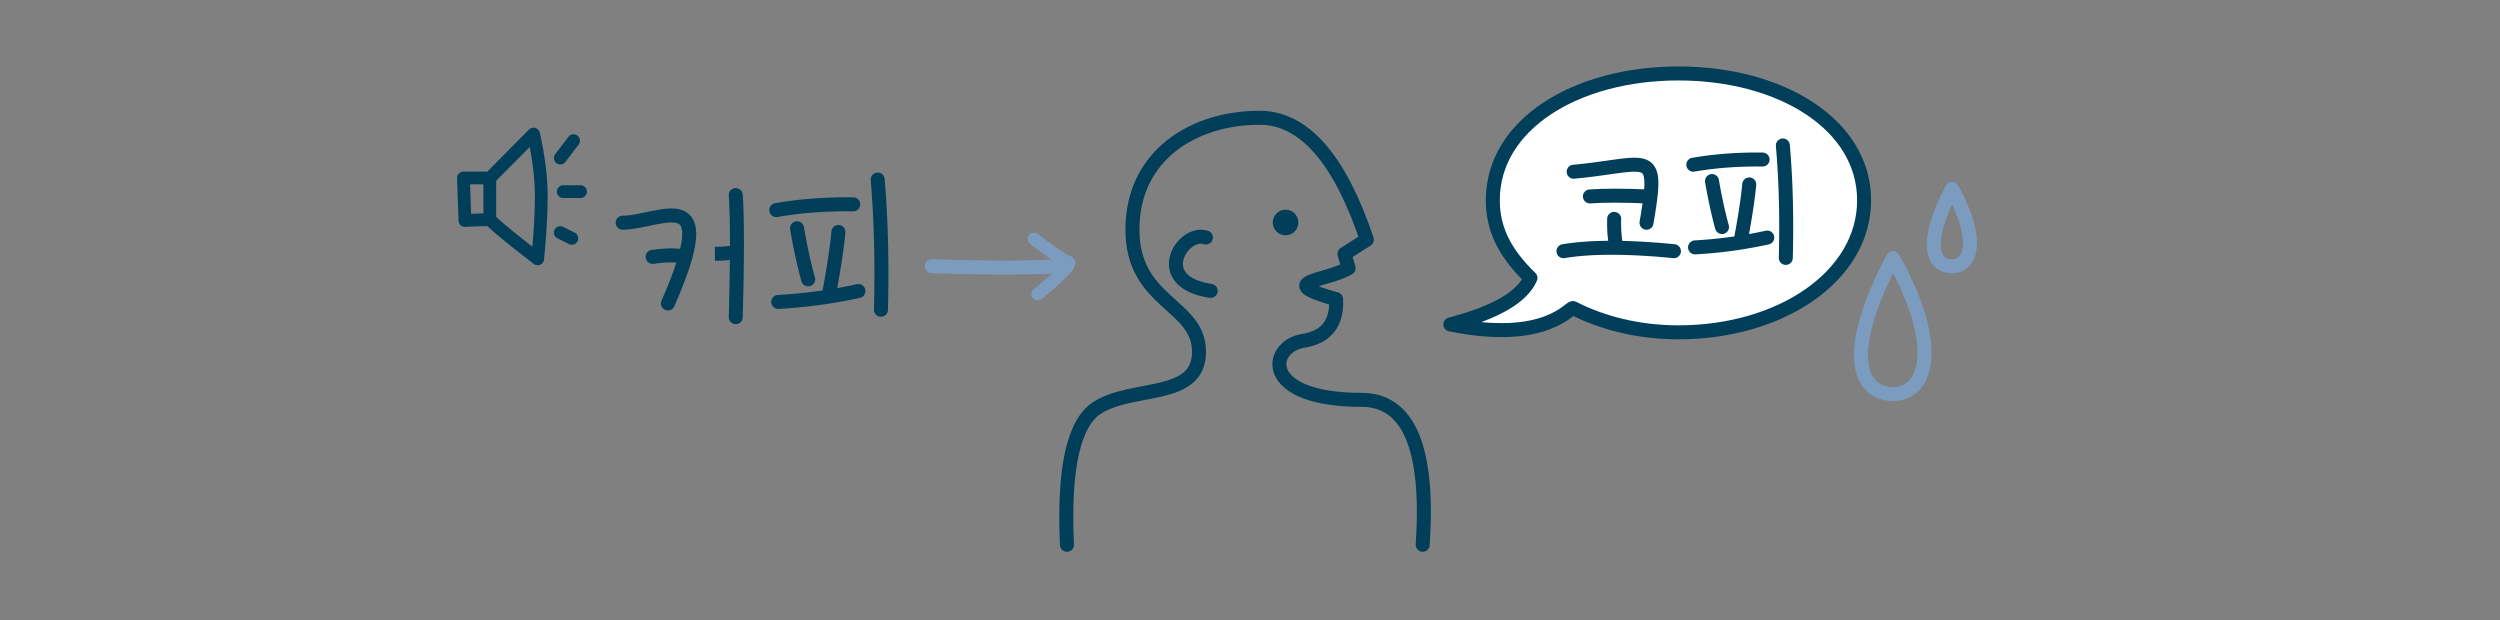 <svg xmlns="http://www.w3.org/2000/svg" width="536" height="133" viewBox="0 0 536 133"><rect x="0" y="0" width="536" height="133" fill="#808080" stroke="none"/><title>blog4_01</title><g fill="none" fill-rule="evenodd"><g transform="translate(228.61 25.25)"><path stroke="#003E59" stroke-linecap="round" stroke-linejoin="round" stroke-width="3" d="M.143 91.55C-.61 75.063 1.607 65.236 6.788 62.07c7.772-4.753 21.67-1.592 21.67-11.909s-14.274-10.35-14.274-26.205C14.184 8.102 27.229 0 41.438 0c9.473 0 17.141 8.708 23.005 26.124l-4.796 3.055.89 3.06c-4.799 2.832-16.273 2.832-2.683 6.663.243 5.169-2.116 8.145-7.078 8.927-7.442 1.174-9.28 12.65 12.527 12.65 10.128 0 14.499 10.356 13.114 31.07"/><circle cx="47.011" cy="22.454" r="2.747" fill="#003E59"/><path stroke="#003E59" stroke-linecap="round" stroke-width="3" d="M29.943 25.67C24.87 24 17.95 35.166 30.961 37.116"/></g><path fill="#FFF" stroke="#003E59" stroke-linejoin="round" stroke-width="3" d="M359.86 71.25c21.982 0 39.802-12.056 39.802-28.31 0-16.255-17.82-27.19-39.803-27.19-21.983 0-39.803 10.935-39.803 27.19 0 6.678 3.009 11.716 8.078 16.655-1.743 4.086-7.47 7.406-17.182 9.961 20.557 4.21 25.67-3.832 26.318-3.502 6.418 3.277 14.2 5.196 22.59 5.196Z"/><path fill="#003E59" fill-rule="nonzero" d="M115.73 28.443c1.122 5.016 1.685 9.525 1.685 13.531 0 3.948-.259 8.501-.776 13.662a1.37 1.37 0 0 1-2.198.949l-2.31-1.79-1.713-1.346c-2.833-2.244-4.8-3.898-5.923-4.98l-1.314.033-2.935.11-.505.022a1.37 1.37 0 0 1-1.429-1.321l-.311-9.108a1.37 1.37 0 0 1 1.368-1.416h5.117l8.936-9.012a1.37 1.37 0 0 1 2.309.666Zm-2.157 3.072-7.192 7.252v7.714l.366.348c1.088 1.006 2.886 2.504 5.382 4.48l2.017 1.584c.353-4.067.53-7.707.53-10.919 0-3.131-.367-6.618-1.103-10.459Zm7.034 17.063.128.056 2.49 1.245a1.37 1.37 0 0 1-1.096 2.506L122 52.33l-2.49-1.245a1.37 1.37 0 0 1 1.097-2.506Zm-16.965-9.051h-2.856l.216 6.313 2.128-.077.512-.013v-6.223Zm20.838.189a1.37 1.37 0 0 1 .132 2.732l-.132.006h-3.735a1.37 1.37 0 0 1-.131-2.732l.131-.006h3.735Zm-.683-10.642a1.37 1.37 0 0 1 .34 1.804l-.08.115-2.845 3.737a1.37 1.37 0 0 1-2.258-1.544l.08-.115 2.844-3.737a1.37 1.37 0 0 1 1.92-.26Z"/><path fill="#7C9CBF" fill-rule="nonzero" d="M198.296 57.037a1.5 1.5 0 0 0 1.453 1.546c10.884.337 19.403.367 25.568.09l.21-.012a95.025 95.025 0 0 1-3.426 2.971l-.485.402a1.35 1.35 0 0 0 1.72 2.081c2.369-1.957 4.125-3.511 5.28-4.676l.245-.25.152-.158c.627-.665 1.048-1.202 1.28-1.672.481-.969.294-2.108-.91-2.476l-.026-.009c-.647-.218-2.743-1.625-6.005-4.08l-.84-.636a1.35 1.35 0 1 0-1.635 2.149c1.857 1.413 3.374 2.526 4.583 3.356-4.885.23-11.347.259-19.379.086l-2.386-.056-3.853-.109a1.5 1.5 0 0 0-1.546 1.453Z"/><g stroke="#003E59" stroke-linecap="round" stroke-width="3"><path d="M133.5 47.745c7.985 0 21.36-9.236 9.698 17.322"/><path d="M139.926 55.074c3.038-.43 5.367-.43 6.988 0m6.368-.661a33.2 33.2 0 0 0 4.09-.275m.371-12.306c.345 4.844.345 13.565 0 26.163m8.693-22.952c5.187-.902 10.686-1.312 16.496-1.231m-16.083 20.923c5.79-.317 11.52-1.096 17.194-2.338m-13.16-13.459c.698 4.059 1.493 7.71 2.384 10.95m6.488-10.146c-.291 3.17-.914 7.34-1.87 12.512M188.176 38.5c.724 8.64.958 17.943.701 27.911"/></g><g stroke="#003E59" stroke-linecap="round" stroke-width="3"><path d="M337.398 36.822c16.385-1.547 18.395-5.321 15.618 10.93m-6.626 4.367c-.262-1.569-.365-3.3-.311-5.195m-10.871 6.929c5.866-.974 13.76-.974 23.679 0m4.163-18.538c4.668-.812 9.617-1.181 14.847-1.108m-14.475 18.831a96.962 96.962 0 0 0 15.474-2.105M367.052 38.82c.629 3.654 1.344 6.939 2.146 9.856m5.839-9.132c-.261 2.853-.822 6.606-1.683 11.26m8.888-19.616c.652 7.462.862 15.497.632 24.106"/><path d="M340.873 42.115c2.98-.218 7.096-.218 12.349 0"/></g><path stroke="#7C9CBF" stroke-linejoin="round" stroke-width="3" d="M405.856 55.326c-10.993 20.833-7.105 29.146 0 29.146s10.754-9.898 0-29.146ZM418.51 40.5c-6.262 11.865-4.048 16.6 0 16.6 4.046 0 6.124-5.638 0-16.6Z"/></g></svg>
